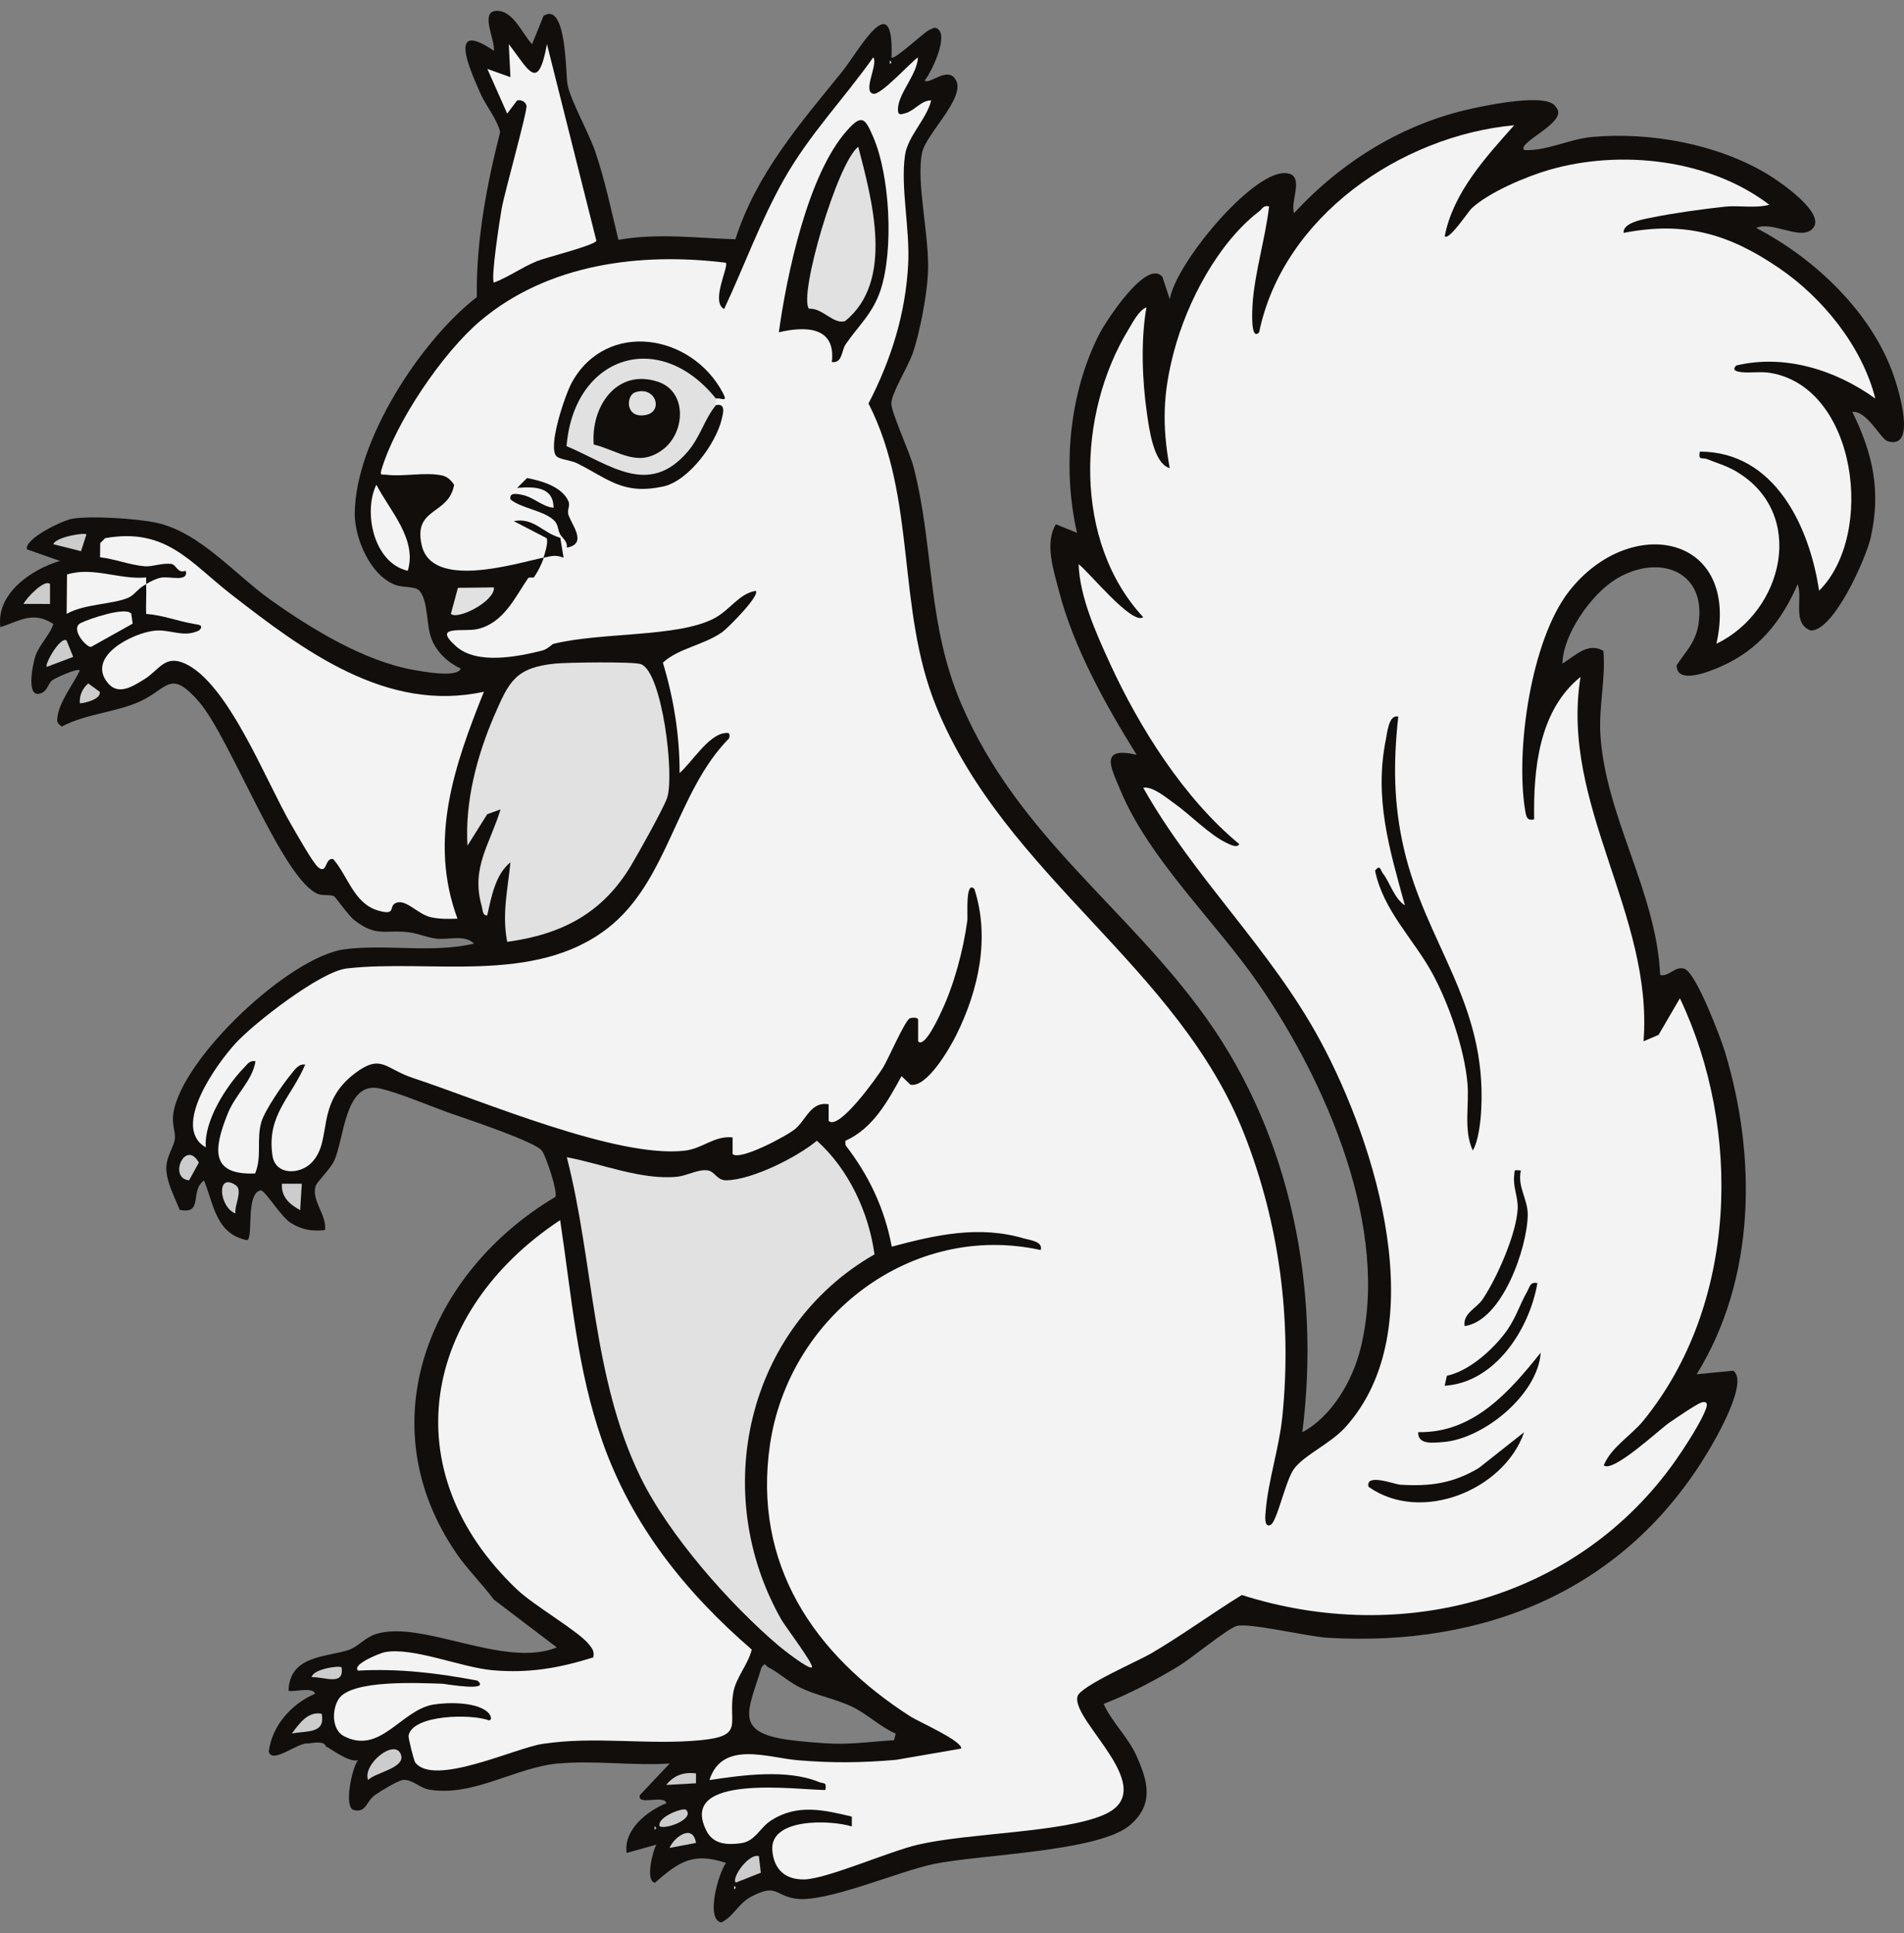 <?xml version="1.0" encoding="UTF-8" standalone="no"?>
<!DOCTYPE svg PUBLIC "-//W3C//DTD SVG 1.1//EN" "http://www.w3.org/Graphics/SVG/1.1/DTD/svg11.dtd">
<svg xmlns="http://www.w3.org/2000/svg" xmlns:xl="http://www.w3.org/1999/xlink" version="1.1" xmlns:dc="http://purl.org/dc/elements/1.1/" viewBox="36 63 292.5 297" width="292.5" height="297">
  <rect x="36" y="63" width="292.5" height="297" fill="#808080" stroke="none"/>
  <defs>
    <clipPath id="artboard_clip_path">
      <path d="M 36 63 L 328.5 63 L 328.5 314.308 L 288 360 L 36 360 Z"/>
    </clipPath>
  </defs>
  <g id="Squirrel_(8)" stroke-opacity="1" fill="none" fill-opacity="1" stroke-dasharray="none" stroke="none">
    <title>Squirrel (8)</title>
    <g id="Squirrel_(8)_Art" clip-path="url(#artboard_clip_path)">
      <title>Art</title>
      <g id="Group_185">
        <g id="Graphic_227">
          <path d="M 121.801 333.891 L 121.836 333.907 C 127.266 333.403 133.378 334.278 138.885 333.907 L 134.31 338.751 C 133.796 340.497 138.05 338.619 138.371 340.008 C 135.388 341.214 131.76 344.105 132.269 347.647 L 136.834 346.37 C 136.289 347.321 135.093 351.906 136.6 352.227 C 140.335 348.98 142.483 347.504 147.531 349.179 C 146.401 350.69 144.35 357.769 146.783 358.334 C 148.722 357.418 149.394 355.408 151.429 354.349 C 155.302 352.334 154.961 354.11 158.081 354.649 C 162.676 355.448 173.892 350.492 179.495 349.337 C 186.681 347.861 204.879 347.474 209.633 343.342 C 213.317 340.141 212.35 336.644 210.574 332.7 C 209.281 329.83 206.839 327.601 205.546 324.756 C 209.47 323.23 213.297 321.209 216.9 319.052 C 219.113 317.728 224.253 313.403 225.933 312.797 C 227.612 312.192 236.951 314.416 239.877 314.589 C 264.172 316.039 285.637 307.27 298.38 286.024 C 299.561 284.054 304.676 275.276 302.274 273.566 L 296.645 274.115 C 305.739 259.449 305.897 240.706 300.966 224.497 C 300.314 222.36 296.538 212.406 294.772 211.82 C 293.332 211.342 292.442 213.062 291.042 212.787 C 290.477 200.049 282.676 188.538 281.861 175.912 C 281.576 171.5 282.696 167.357 282.319 162.991 C 279.963 161.586 277.984 163.749 276.029 164.945 C 276.101 160.497 280.452 154.233 284.355 151.897 C 290.788 148.044 298.197 150.635 296.93 158.864 C 296.492 161.683 295.037 162.981 293.571 165.2 C 293.561 168.329 298.925 166.024 300.385 165.383 C 306.187 162.838 309.704 158.421 312.167 152.737 C 313.001 154.966 311.256 158.782 314.177 159.861 C 317.734 159.943 322.665 148.737 323.373 145.627 C 324.991 138.492 323.739 132.706 320.558 126.273 C 322.849 126.065 324.894 130.452 325.994 130.782 C 330.589 132.162 327.592 122.65 326.91 120.681 C 323.53 110.95 314.757 102.691 305.8 98.024 C 308.121 96.9 312.304 99.821 314.238 98.324 C 317.128 96.085 309.256 90.793 307.48 89.729 C 299.79 85.123 289.515 83.246 280.615 84.04 C 277.047 84.36 273.749 86.187 270.177 86.065 C 268.839 84.915 277.205 81.709 275.022 79.449 C 273.866 77.169 264.406 79.179 262.024 79.704 C 251.419 82.034 242.136 87.816 234.798 95.734 C 234.136 93.856 236.691 89.571 233.281 89.592 C 228.111 89.622 216.589 103.541 215.709 108.966 L 214.574 105.536 C 212.187 102.64 205.902 112.35 204.935 114.218 C 200.223 123.332 199.195 134.935 201.454 144.854 L 198.213 143.541 C 196.442 146.431 197.867 150.635 198.671 153.749 C 200.91 162.446 205.887 171.383 210.615 178.95 C 204.808 177.622 206.666 180.909 208.152 184.472 C 212.564 195.037 222.793 204.635 229.358 214.156 C 239.714 229.189 249.663 251.825 244.976 270.299 C 243.744 275.143 240.574 280.634 236.07 283.016 C 238.854 260.945 234.35 237.759 221.419 219.546 C 209.276 202.441 192.472 191.566 183.719 171.24 C 178.386 158.864 179.536 147.24 176.371 134.823 C 175.796 132.574 172.925 126.355 172.925 125.006 C 172.925 123.383 175.572 119.251 176.269 117.123 C 177.348 113.831 178.345 108.594 178.549 105.154 C 178.885 99.546 176.686 91.093 177.653 86.447 C 178.243 83.597 184.248 78.131 182.895 75.398 C 181.709 73.001 178.905 76.029 178.045 75.388 C 179.154 73.963 181.343 69.286 180.35 67.744 C 179.765 66.971 179.393 67.302 178.691 67.643 C 177.851 68.05 173.358 72.299 172.956 71.831 C 173.363 60.64 167.994 70.772 165.297 74.101 C 158.839 82.07 152.162 89.754 148.976 99.76 C 142.976 99.571 136.976 98.777 131.002 99.851 C 129.923 95.383 128.971 90.854 127.511 86.482 C 126.508 83.475 123.704 78.548 123.19 76.045 C 122.875 74.503 123.093 63.149 119.5 65.439 L 117.74 69.79 C 116.213 68.192 114.798 64.452 112.142 64.676 C 109.76 64.874 112.065 69.144 111.882 70.808 C 104.696 65.912 108.142 73.576 109.76 77.261 C 110.676 79.347 112.228 81.042 112.839 83.261 C 110.742 91.551 109.134 100.024 109.256 108.64 C 100.605 115.322 90.61 130.716 90.498 141.826 C 90.457 145.663 92.89 151.444 96.758 152.859 C 97.959 153.296 99.821 153.027 100.442 153.754 C 101.796 155.337 101.465 158.981 102.269 161.088 C 103.073 163.195 104.803 164.777 106.793 165.719 C 106.157 167.179 100.9 166.151 99.49 165.902 C 91.923 164.553 83.847 159.607 77.628 155.195 C 72.045 151.225 66.691 144.737 60.004 143.301 C 57.073 142.67 50.035 142.202 47.119 142.686 C 45.648 142.93 39.76 145.724 40.132 147.388 L 45.216 149.169 C 40.915 150.421 35.358 154.156 36.06 159.352 C 39.073 158.35 41.109 156.838 44.198 158.854 C 43.608 160.681 41.999 161.999 41.394 163.927 C 41.032 165.077 39.903 170.477 42.351 169.474 C 43.343 169.067 43.379 167.953 44.066 167.479 C 44.636 167.083 47.837 165.627 48.269 165.973 C 47.216 168.243 44.966 170.92 44.793 173.449 C 44.747 174.121 45.043 174.217 45.48 174.619 C 49.19 172.645 53.648 172.477 57.419 170.792 C 61.786 168.838 62.091 165.653 66.574 170.813 C 71.348 176.304 79.45 198.253 84.885 200.345 C 85.663 200.645 86.773 200.37 87.333 200.691 C 87.546 200.813 89.521 203.652 90.493 204.4 C 93.887 207.006 95.18 205.764 98.849 206.222 C 100.213 206.395 101.526 206.996 102.976 207.184 C 104.869 207.429 107.322 206.497 108.824 207.953 C 102.391 209.49 95.19 207.973 88.854 208.843 C 80.462 209.998 63.943 225.484 62.63 234.029 C 62.371 235.708 62.966 236.797 62.87 237.912 C 62.768 239.118 61.526 240.65 61.552 242.502 C 61.582 244.66 62.839 246.879 63.592 248.848 C 67.338 249.637 65.073 245.927 67.348 244.339 C 68.844 248.065 69.18 252.543 73.933 253.515 C 74.976 253.337 73.684 246.37 76.015 245.866 C 76.671 245.724 79.129 249.917 80.671 250.863 C 82.422 251.942 83.862 252.171 85.928 251.963 C 86.233 249.617 83.816 247.479 84.483 245.204 C 84.671 244.558 86.646 242.716 87.302 241.383 C 88.864 238.192 88.915 229.138 94.193 230.182 C 96.992 230.731 102.462 233.082 105.526 234.141 C 107.933 234.97 118.238 238.416 119.246 239.759 C 119.892 240.624 121.709 246.085 121.317 246.869 C 101.923 258.385 92.401 281.723 106.162 301.693 C 107.887 304.192 110.055 306.288 111.857 308.721 L 121.541 316.075 C 113.45 319.367 100.89 311.79 93.78 314.013 C 92.091 314.543 90.966 315.993 89.602 316.451 C 86.142 317.611 80.523 317.245 80.325 322.695 C 80.686 323.067 84.157 322.019 84.391 323.199 C 80.773 324.751 77.786 328.1 77.292 332.064 C 77.806 334.115 81.913 330.507 83.378 330.843 C 86.376 330.293 85.882 331.367 86.177 331.357 C 86.442 331.347 89.592 333.856 91.012 333.393 C 90.086 334.466 88.783 340.614 90.32 341.041 C 92.228 341.571 92.238 339.749 93.592 338.761 C 94.376 338.192 97.149 336.512 97.918 336.436 C 99.312 336.303 100.529 337.698 101.984 337.932 C 108.773 339.026 115.144 334.507 121.801 333.891 Z M 173.597 329.321 L 173.348 330.334 C 170.244 330.512 167.307 330.935 164.167 330.863 C 162.371 330.823 158.895 330.522 157.124 330.273 C 148.671 329.087 150.951 325.815 152.992 319.138 C 153.623 318.278 153.531 318.868 154.02 319.118 C 155.684 319.968 157.16 321.393 159.007 322.283 C 161.48 323.474 164.437 324.013 166.829 325.148 C 169.221 326.283 171.195 328.273 173.602 329.321 Z" fill="#110e0c"/>
        </g>
        <g id="Graphic_226">
          <path d="M 105.77 137.454 C 105.658 137.413 105.16 136.309 103.882 136.034 C 101.312 135.485 97.964 136.263 95.333 135.927 C 94.737 135.851 94.315 136.141 94.595 135.184 C 96.763 127.877 104.004 117.159 109.836 112.253 C 120.213 103.525 134.35 101.734 147.5 103.358 C 148.035 103.841 145.114 109.368 147.246 110.472 C 150.33 103.887 152.813 96.976 156.396 90.625 C 160.335 83.637 165.561 78.294 170.152 71.811 C 170.951 72.854 168.452 77.078 170.162 77.408 C 171.348 77.637 175.77 72.686 177.017 71.811 C 176.91 74.457 174.055 77.256 173.948 79.688 C 173.902 80.742 174.289 80.625 175.149 80.375 C 176.533 79.973 177.505 78.411 179.052 78.426 C 178.36 81.302 175.449 83.907 175.027 86.864 C 174.325 91.795 175.811 98.238 175.516 103.637 C 175.098 111.286 172.905 118.243 169.424 124.986 C 176.89 139.617 173.658 156.396 179.826 171.541 C 190.442 197.607 216.991 211.398 227.139 237.204 C 232.569 251.016 234.503 265.937 232.991 280.701 C 232.518 285.347 230.808 290.589 230.457 294.965 C 230.411 295.525 230.091 297.825 231.205 297.245 C 232.197 296.731 233.485 290.4 234.803 288.629 C 236.386 286.502 240.375 284.792 242.676 282.253 C 256.299 267.204 247.363 238.721 238.859 222.94 C 231.185 208.696 219.5 197.993 211.627 184.014 C 213.088 183.754 215.154 185.541 216.37 186.395 C 218.818 188.116 221.882 191.322 224.498 192.518 C 224.976 192.736 226.065 193.327 226.381 192.67 C 217.887 185.658 211.017 174.767 206.447 164.767 C 204.365 160.217 201.867 154.67 201.699 149.668 C 203.22 150.767 209.938 159.113 211.622 157.805 C 200.869 146.207 201.439 126.604 209.378 113.581 C 209.999 112.564 210.981 110.62 212.121 110.223 C 211.241 115.195 211.46 121.393 212.192 126.457 C 212.523 128.752 213.19 134.202 215.694 134.91 C 214.508 128.319 214.64 123.439 216.35 116.991 C 218.365 109.373 223.093 100.33 229.434 95.469 C 229.943 95.078 230.08 94.482 230.961 94.711 C 230.401 99.607 228.752 104.833 228.426 109.729 C 228.391 110.294 228.045 115.531 229.434 114.05 C 233.093 96.268 251.205 83.856 268.615 82.238 C 264.218 87.179 259.235 92.599 257.943 99.286 C 258.594 100.014 261.566 95.485 262.065 95.017 C 264.701 92.548 270.447 90.121 273.963 89.103 C 284.92 85.922 298.64 87.439 307.81 94.457 C 305.597 95.042 303.24 94.513 300.986 94.752 C 297.846 95.078 293.037 95.749 289.902 96.391 C 288.752 96.625 285.261 97.139 285.429 98.777 C 294.828 96.935 301.622 98.94 309.296 104.172 C 316.019 108.752 322.065 116.207 324.095 124.228 C 318.014 119.846 310.202 117.363 302.726 119.149 C 302.019 119.882 302.762 120.075 303.48 120.162 C 304.905 120.335 306.401 120.029 307.948 120.284 C 321.245 122.472 324.151 145.108 315.454 153.749 C 313.983 143.841 308.599 132.37 297.134 132.38 C 296.869 133.831 297.49 133.215 298.253 133.525 C 299.734 134.131 301.144 134.513 302.574 135.337 C 313.683 141.749 310.009 156.92 299.683 161.897 C 303.413 145.093 286.487 141.81 277.073 153.795 C 271.195 161.281 268.783 178.294 270.299 187.474 C 270.452 188.401 270.564 189.159 271.683 188.864 C 271.561 181.179 272.386 172.161 278.808 166.986 C 275.627 186.569 290.004 203.423 288.487 222.965 L 290.798 221.973 L 294.075 216.355 C 303.658 236.584 302.955 263.433 288.472 281.225 C 286.604 283.52 283.48 285.342 282.38 288.105 C 283.749 289.316 290.849 282.665 292.396 281.586 C 293.317 280.945 296.635 278.68 297.398 278.446 C 298.075 278.237 298.345 278.512 298.146 279.194 C 297.571 281.128 294.752 285.438 293.48 287.255 C 278.431 308.741 251.383 315.861 226.772 308.024 C 222.05 310.935 217.607 314.207 212.813 317.016 C 210.839 318.171 201.979 322.003 201.536 323.586 C 200.472 327.357 214.661 337.896 205.541 341.805 C 199.134 344.553 184.996 344.538 177.032 346.375 C 172.589 347.403 162.88 351.698 159.485 351.718 C 156.62 351.739 154.93 350.186 154.651 347.342 C 154.142 342.207 163.623 342.563 166.859 343.576 L 166.859 342.064 C 162.549 341.036 158.493 340.074 154.477 342.644 C 152.712 343.774 152.035 345.845 149.846 346.151 C 147.658 346.456 145.577 346.303 144.544 344.278 C 139.974 335.337 158.513 337.962 162.793 337.983 C 163.027 336.675 162.579 337.072 161.775 336.741 C 156.91 334.741 150.04 335.688 144.986 336.456 C 146.92 330.309 153.984 333.011 158.477 333.398 C 163.75 333.851 168.386 333.81 173.673 333.342 L 183.658 331.616 C 183.877 330.456 177.119 327.489 175.872 326.69 C 161.042 317.199 151.612 303.276 154.284 284.945 C 157.165 265.194 176.019 250.66 195.872 255.031 C 196.264 253.703 194.223 253.52 193.327 253.255 C 186.411 251.204 179.75 252.706 172.991 254.512 C 171.928 248.731 169.495 243.576 165.902 238.94 L 165.857 238.258 C 170.091 236.365 172.371 232.197 174.498 228.309 L 175.857 229.622 C 178.391 230.166 181.928 223.983 182.92 221.978 C 186.34 215.088 188.111 207.047 185.689 199.566 C 184.269 198.116 184.691 203.734 184.615 204.334 C 184.014 208.848 182.62 214.11 180.696 218.227 C 180.432 218.797 178.07 224.121 177.047 222.97 L 177.047 219.668 C 177.047 219.22 176.009 219.332 175.785 219.423 C 175.022 219.749 172.462 225.688 171.658 227.001 C 170.854 228.314 164.844 236.797 163.302 235.184 L 163.302 232.64 C 160.61 232.141 159.852 235.001 158.172 236.421 C 156.92 237.479 149.628 241.383 148.544 240.278 L 148.544 237.729 C 145.755 237.418 143.974 239.449 141.165 239.769 C 130.737 240.95 110.182 232.146 99.414 228.589 C 95.2 227.199 94.59 224.828 90.569 227.851 C 84.289 232.573 87.17 238.121 83.918 241.556 C 82.101 243.479 78.3 243.601 77.852 240.502 C 76.951 234.288 80.707 231.647 82.89 226.538 C 81.811 226.395 81.231 227.403 80.646 228.105 C 79.429 229.561 76.661 233.622 76.162 235.327 C 75.353 238.085 76.284 240.629 75.195 243.266 C 68.132 243.566 68.915 239.311 70.941 234.177 C 72.167 231.072 74.737 229.113 75.256 226.029 C 74.361 225.846 74.004 226.492 73.47 227.037 C 70.742 229.846 67.302 235.24 67.618 239.255 C 62.208 236.202 69.338 226.36 72.218 223.24 C 75.114 220.1 85.241 212.238 89.251 211.775 C 102.045 210.304 118.076 214.355 129.368 205.581 C 138.676 198.345 139.826 184.711 148.025 176.395 C 148.152 175.612 148.045 175.52 147.261 175.632 C 144.768 175.983 142.249 180.161 140.401 181.749 C 140.422 176.004 139.49 170.273 137.836 164.792 C 140.284 162.548 144.131 162.111 146.976 160.09 C 147.765 159.525 152.844 154.452 152.096 153.764 C 149.444 154.212 148.137 156.808 145.5 158.105 C 139.801 160.915 128.401 160.1 121.053 161.902 C 120.661 161.968 120.065 162.024 119.948 161.759 C 119.541 160.859 117.287 153.408 117.307 152.701 C 117.317 152.268 117.648 151.953 118.004 151.724 C 118.61 150.833 119.205 149.714 119.531 148.67 C 120.707 148.416 121.348 148.192 122.579 148.67 L 122.076 145.617 C 121.633 145.474 121.638 145.301 122.076 145.108 C 122.819 144.854 123.363 144.874 123.709 145.546 L 122.35 142.289 C 122.997 139.266 120.081 137.413 117.327 137.22 L 116.992 136.462 C 115.516 136.971 113.831 137.154 111.943 137.016 L 107.037 138.553 C 106.31 138.757 105.964 138.233 105.796 137.48 Z" fill="#f3f3f3"/>
        </g>
        <g id="Graphic_225">
          <path d="M 99.796 333.764 C 99.592 333.505 98.702 329.962 98.763 329.632 C 99.378 326.349 108.564 326.268 111.109 327.286 C 111.612 327.26 111.434 326.619 111.129 326.248 C 109.602 324.41 104.788 324.482 102.59 324.853 C 97.577 325.698 94.447 332.614 88.839 329.708 C 86.956 328.731 86.971 325.662 88.015 324.019 C 89.948 320.96 100.554 321.555 104.015 321.657 C 104.34 321.667 111.506 322.95 109.338 321.174 C 103.261 320.024 97.236 319.286 91.017 319.642 C 89.948 318.706 94.417 316.945 95.058 316.817 C 99.404 315.957 106.798 319.153 111.694 319.581 C 117.266 320.069 121.892 319.25 127.149 317.606 C 127.327 316.624 126.986 316.232 126.416 315.54 C 124.712 313.474 118.096 309.713 115.434 307.184 C 96.167 288.899 100.987 264.355 122.05 250.436 C 123.821 262.049 124.615 273.235 128.534 284.416 C 133.048 297.291 141.276 307.576 151.49 316.41 C 150.925 318.721 149.032 320.7 148.64 323.072 C 147.852 327.83 150.381 329.662 143.679 330.324 C 135.648 331.118 127.388 329.657 119.317 330.899 C 115.053 331.555 102.702 337.484 99.796 333.759 Z" fill="#f3f3f3"/>
        </g>
        <g id="Graphic_224">
          <path d="M 160.732 319.133 C 160.304 319.56 156.218 316.324 155.638 315.835 C 148.05 309.387 138.691 298.762 134.34 289.805 C 126.925 274.522 127.241 256.965 123.073 240.772 C 128.406 241.764 134.605 244.334 140.065 243.764 C 141.516 243.612 143.282 242.594 144.676 242.787 C 145.897 242.96 146.086 244.375 147.679 244.319 C 151.658 244.182 158.422 240.787 161.49 238.238 C 166.371 242.599 169.455 249.235 170.345 255.693 C 150.691 266.96 144.925 292.298 156.06 311.846 C 156.6 312.792 161.103 318.751 160.727 319.133 Z" fill="#e1e1e1"/>
        </g>
        <g id="Graphic_223">
          <path d="M 58.442 152.721 C 59.205 152.304 59.872 151.912 60.758 151.734 C 62.035 151.48 64.961 152.502 64.549 150.691 C 63.18 151.149 63.144 149.724 62.289 149.627 C 60.859 149.464 59.424 150.08 58.269 149.994 C 56.06 149.826 53.613 148.859 51.368 148.609 L 51.394 146.436 L 52.152 145.673 C 61.511 143.999 65.216 149.408 71.434 154.243 C 82.503 162.848 95.353 172.569 110.34 169.261 C 105.801 180.584 101.796 192.019 106.279 204.126 C 104.895 204.182 103.551 204.197 102.182 203.902 C 100.101 203.454 98.167 200.787 96.595 201.841 C 95.816 202.36 96.798 203.683 94.06 202.869 C 90.356 201.775 89.455 197.571 87.19 194.97 C 85.872 194.701 86.3 197.373 84.9 196.248 C 84.06 195.571 81.516 191.011 80.752 189.708 C 76.926 183.2 71.068 167.856 64.34 164.904 C 61.261 163.551 60.442 165.973 58.101 167.393 C 56.452 168.396 54.239 169.887 52.61 167.973 C 49.119 163.871 56.401 160.217 59.775 159.882 C 62.172 159.642 64.203 161.016 66.59 159.846 C 67.404 159.011 66.483 158.966 65.821 158.854 C 63.139 158.39 61.063 157.5 58.452 157.312 C 58.391 155.795 58.524 154.248 58.452 152.731 C 57.053 153.495 56.712 154.38 55.709 154.823 C 53.414 155.836 48.859 155.775 46.239 157.306 L 46.295 151.256 C 50.259 150.004 54.351 152.08 58.452 151.709 C 58.478 152.044 58.432 152.385 58.452 152.726 Z" fill="#f3f3f3"/>
        </g>
        <g id="Graphic_222">
          <path d="M 113.918 207.683 C 113.093 203.403 113.994 199.714 114.417 195.469 C 112.091 197.311 111.475 200.848 110.854 203.607 C 110.116 203.729 110.152 202.711 109.999 202.187 C 108.32 196.278 111.261 192.726 112.895 187.332 L 110.849 188.08 L 107.811 192.92 C 107.409 186.161 109.272 179.062 111.948 172.894 C 114.193 167.714 115.17 165.546 121.297 164.94 C 123.139 164.757 133.256 164.619 134.437 165.021 C 137.75 166.146 139.694 182.39 138.452 185.663 C 137.745 187.52 134.162 193.917 132.956 195.943 C 128.579 203.281 122.315 206.543 113.918 207.688 Z" fill="#e1e1e1"/>
        </g>
        <g id="Graphic_221">
          <path d="M 116.966 136.436 L 117.582 137.23 C 120.172 137.556 123.063 138.996 121.455 141.907 C 122.457 142.762 123.389 144.207 122.05 145.088 L 122.05 145.597 C 119.434 144.925 118.014 142.441 114.925 143.057 L 119.953 145.658 C 120.294 146.136 119.719 147.968 119.506 148.65 C 115.154 149.586 102.366 153.597 100.788 146.762 C 99.429 140.889 104.976 142.172 105.765 137.454 C 107.338 138.004 110.167 136.156 112.121 135.927 C 114.188 135.688 115.231 136.106 116.961 136.436 Z" fill="#f3f3f3"/>
        </g>
        <g id="Graphic_220">
          <path d="M 117.984 151.703 L 121.037 161.882 C 120.875 161.922 120.116 162.726 119.307 162.935 C 115.5 163.897 109.292 165.128 106.101 162.319 C 102.249 158.915 107.16 160.146 109.368 159.632 C 113.383 158.696 115.119 154.752 117.114 151.841 C 117.266 151.617 117.948 151.765 117.984 151.714 Z" fill="#f3f3f3"/>
        </g>
        <g id="Graphic_219">
          <path d="M 98.64 150.686 C 93.414 149.49 91.765 141.693 93.816 137.459 C 95.913 141.515 100.116 145.826 98.64 150.686 Z" fill="#f3f3f3"/>
        </g>
        <g id="Graphic_218">
          <path d="M 56.386 158.803 L 50.004 162.37 C 49.312 162.533 46.712 159.571 48.401 158.711 C 49.623 158.09 55.348 156.126 56.172 157.281 L 56.381 158.803 Z" fill="#f3f3f3"/>
        </g>
        <g id="Graphic_217">
          <path d="M 111.877 153.235 C 112.076 155.337 106.33 158.294 105.266 157.301 L 106.35 153.301 Z" fill="#e1e1e1"/>
        </g>
        <g id="Graphic_216">
          <path d="M 120.025 69.775 L 127.618 99.983 C 127.388 100.686 119.933 102.533 118.498 103.113 C 116.213 104.039 114.172 105.541 111.877 106.411 C 111.363 105.831 112.783 96.706 113.053 95.123 C 113.485 92.615 117.053 80.034 116.88 79.235 C 116.747 78.63 116.055 78.284 115.445 78.426 L 113.918 80.457 L 110.869 73.582 L 114.417 74.859 L 114.162 69.78 C 117.246 73.749 118.64 77.307 120.025 69.775 Z" fill="#f3f3f3"/>
        </g>
        <g id="Group_198">
          <g id="Graphic_215">
            <path d="M 92.544 336.436 C 91.653 333.978 96.793 329.891 97.623 332.624 C 98.223 334.604 93.668 335.296 92.544 336.436 Z" fill="#ccc"/>
          </g>
          <g id="Graphic_214">
            <path d="M 152.584 348.141 L 152.88 350.685 L 149.032 352.207 C 148.31 351.484 151.073 347.632 152.584 348.141 Z" fill="#ccc"/>
          </g>
          <g id="Graphic_213">
            <path d="M 82.366 244.833 L 82.111 248.904 C 80.508 248.019 79.16 246.879 79.312 244.838 L 82.366 244.838 Z" fill="#ccc"/>
          </g>
          <g id="Graphic_212">
            <path d="M 49.282 145.093 L 48.447 147.673 L 44.198 146.609 C 44.503 145.505 48.951 144.777 49.282 145.093 Z" fill="#ccc"/>
          </g>
          <g id="Graphic_211">
            <path d="M 46.223 161.378 L 47.251 163.912 L 43.185 165.444 C 42.803 165.067 45.277 160.706 46.228 161.378 Z" fill="#ccc"/>
          </g>
          <g id="Graphic_210">
            <path d="M 43.684 152.726 L 43.684 155.78 L 39.618 155.77 C 39.999 154.904 42.87 151.882 43.684 152.721 Z" fill="#ccc"/>
          </g>
          <g id="Graphic_209">
            <path d="M 72.177 249.413 C 69.689 248.497 69.149 243.021 72.208 245.062 C 73.373 245.841 71.964 248.187 72.177 249.413 Z" fill="#ccc"/>
          </g>
          <g id="Graphic_208">
            <path d="M 85.414 326.263 C 86.045 329.418 83.058 328.838 80.839 329.306 C 81.959 327.8 83.272 325.861 85.414 326.263 Z" fill="#ccc"/>
          </g>
          <g id="Graphic_207">
            <path d="M 65.048 244.324 C 61.786 244.003 64.483 237.917 66.549 241.596 Z" fill="#ccc"/>
          </g>
          <g id="Graphic_206">
            <path d="M 141.394 341.021 C 142.757 342.395 138.401 344.074 137.327 343.56 C 136.905 342.09 141.002 340.629 141.394 341.021 Z" fill="#ccc"/>
          </g>
          <g id="Graphic_205">
            <path d="M 48.269 171.042 C 48.157 169.876 48.671 168.731 49.557 167.988 L 51.317 169.271 C 51.577 170.395 49.027 171.027 48.269 171.042 Z" fill="#ccc"/>
          </g>
          <g id="Graphic_204">
            <path d="M 88.467 319.138 C 88.961 322.115 85.663 320.522 83.887 320.655 C 84.045 319.398 88.147 318.807 88.467 319.138 Z" fill="#ccc"/>
          </g>
          <g id="Graphic_203">
            <path d="M 142.92 335.423 L 142.92 336.945 L 138.35 337.204 C 139.526 335.713 141.042 335.194 142.92 335.423 Z" fill="#ccc"/>
          </g>
          <g id="Graphic_202">
            <path d="M 142.92 346.105 L 138.859 346.878 C 139.511 345.26 142.432 343.046 142.92 346.105 Z" fill="#ccc"/>
          </g>
          <g id="Graphic_201">
            <path d="M 172.691 72.314 C 173.022 72.482 173.022 72.655 172.691 72.823 Z" fill="#ccc"/>
          </g>
          <g id="Graphic_200">
            <path d="M 136.559 343.56 C 136.89 343.728 136.89 343.901 136.559 344.069 Z" fill="#ccc"/>
          </g>
          <g id="Graphic_199">
            <path d="M 148.773 352.721 C 149.103 352.889 149.103 353.062 148.773 353.23 Z" fill="#ccc"/>
          </g>
        </g>
        <g id="Graphic_197">
          <path d="M 163.79 118.625 C 164.437 113.159 159.785 113.073 155.648 114.045 C 156.869 105.225 160.096 89.8 166.121 83.047 C 168.427 80.462 168.895 81.154 170.142 84.029 C 172.732 90.014 173.307 101.383 171.282 107.546 C 170.091 111.164 167.907 112.981 165.902 115.907 C 165.261 116.843 165.444 118.818 163.79 118.625 Z" fill="#110e0c"/>
        </g>
        <g id="Graphic_196">
          <path d="M 250.808 173.083 C 250.034 180.121 250.07 186.431 251.663 193.347 C 255.032 207.983 264.396 216.965 263.556 233.408 C 263.464 235.179 263.159 238.212 262.258 239.744 C 260.793 236.589 261.744 232.813 261.434 229.378 C 260.95 224.049 258.559 217.118 255.989 212.431 C 253.129 207.225 248.503 202.869 247.241 196.752 C 248.04 195.698 248.085 196.706 248.416 197.133 C 249.582 198.64 250.141 200.965 251.826 202.09 C 249.449 193.398 247.062 185.668 248.915 176.528 C 249.108 175.571 249.358 172.696 250.808 173.083 Z" fill="#110e0c"/>
        </g>
        <g id="Graphic_195">
          <path d="M 145.974 124.223 L 145.974 125.24 C 146.488 126.731 144.844 129.48 143.933 130.854 C 140.157 136.548 136.523 138.268 130.055 135.902 C 129.19 135.586 123.027 132.747 122.783 132.426 C 119.628 128.375 126.625 118.976 131.714 117.525 C 136.951 116.034 144.717 118.849 145.979 124.223 Z" fill="#e1e1e1"/>
        </g>
        <g id="Graphic_194">
          <path d="M 145.974 125.24 C 147.582 124.894 147.063 126.584 146.869 127.403 C 145.979 131.159 141.775 136.905 137.862 137.739 C 131.663 139.062 129.47 136.564 124.605 134.146 C 123.75 133.719 122.096 133.597 121.541 133.139 C 120.014 131.882 122.829 123.576 123.872 121.714 C 129.231 112.111 142.289 114.279 147.068 123.388 C 147.877 124.93 146.783 124.06 145.979 124.223 C 137.205 113.327 124.152 117.719 123.037 131.536 C 129.704 134.345 135.638 139.418 141.658 132.37 C 143.607 130.085 144.182 127.469 145.979 125.24 Z" fill="#110e0c"/>
        </g>
        <g id="Graphic_193">
          <path d="M 270.146 283.006 C 267.083 291.907 254.284 297.123 246.233 291.393 C 245.729 289.255 250.228 291.026 251.129 291.082 C 255.683 291.367 259.251 290.874 263.19 288.507 L 270.151 283.006 Z" fill="#110e0c"/>
        </g>
        <g id="Graphic_192">
          <path d="M 269.637 242.802 C 269.083 245.383 270.732 247.184 270.696 249.668 C 270.62 254.711 266.772 265.907 260.991 266.716 C 260.721 264.741 262.813 264.003 263.755 262.614 C 265.948 259.377 268.991 252.487 269.154 248.629 C 269.225 246.909 268.401 245.306 268.615 243.571 C 268.732 242.629 268.477 242.731 269.643 242.808 Z" fill="#110e0c"/>
        </g>
        <g id="Graphic_191">
          <path d="M 253.867 283.006 C 262.34 283.174 267.882 276.813 272.691 270.792 C 272.248 277.281 263.851 284.07 257.678 284.528 C 256.258 284.634 253.77 285.001 253.872 283.011 Z" fill="#110e0c"/>
        </g>
        <g id="Graphic_190">
          <path d="M 272.182 260.105 C 270.956 267.225 265.663 275.403 257.933 275.876 L 258.279 274.344 C 261.48 273.662 264.818 270.767 266.844 268.253 C 268.869 265.739 269.261 263.779 270.635 261.357 C 271.027 260.66 271.057 259.881 272.182 260.11 Z" fill="#110e0c"/>
        </g>
        <g id="Graphic_189">
          <path d="M 116.966 136.436 C 119.134 136.849 122.34 137.739 123.333 140.019 C 123.618 140.67 123.104 141.388 123.312 142.044 C 123.806 143.617 126.325 146.548 123.083 147.123 C 123.195 146.136 122.396 145.678 122.06 145.088 C 121.679 144.426 121.775 143.627 121.19 143.022 C 119.648 141.429 116.157 141.133 114.432 139.734 C 114.162 138.558 115.511 138.884 116.172 139.011 C 117.953 139.352 119.256 140.813 121.037 141.011 C 121.027 137.714 118.004 137.744 115.445 137.953 L 116.971 136.431 Z" fill="#110e0c"/>
        </g>
        <g id="Graphic_188">
          <path d="M 160.284 110.426 C 158.615 108.528 164.63 87.958 167.851 85.546 C 169.958 93.704 173.434 106.156 165.836 112.324 C 164.05 112.894 162.376 110.289 160.284 110.426 Z" fill="#e1e1e1"/>
        </g>
        <g id="Graphic_187">
          <path d="M 127.21 131.286 C 126.747 125.475 130.732 119.531 137.098 121.653 C 141.623 123.159 141.287 129.495 137.801 132.08 C 133.969 134.925 131.103 132.248 127.21 131.286 Z" fill="#110e0c"/>
        </g>
        <g id="Graphic_186">
          <path d="M 133.577 123.266 C 136.936 122.136 138.177 126.803 134.523 126.818 C 132.04 126.828 132.264 123.709 133.577 123.266 Z" fill="#e1e1e1"/>
        </g>
      </g>
    </g>
  </g>
</svg>
